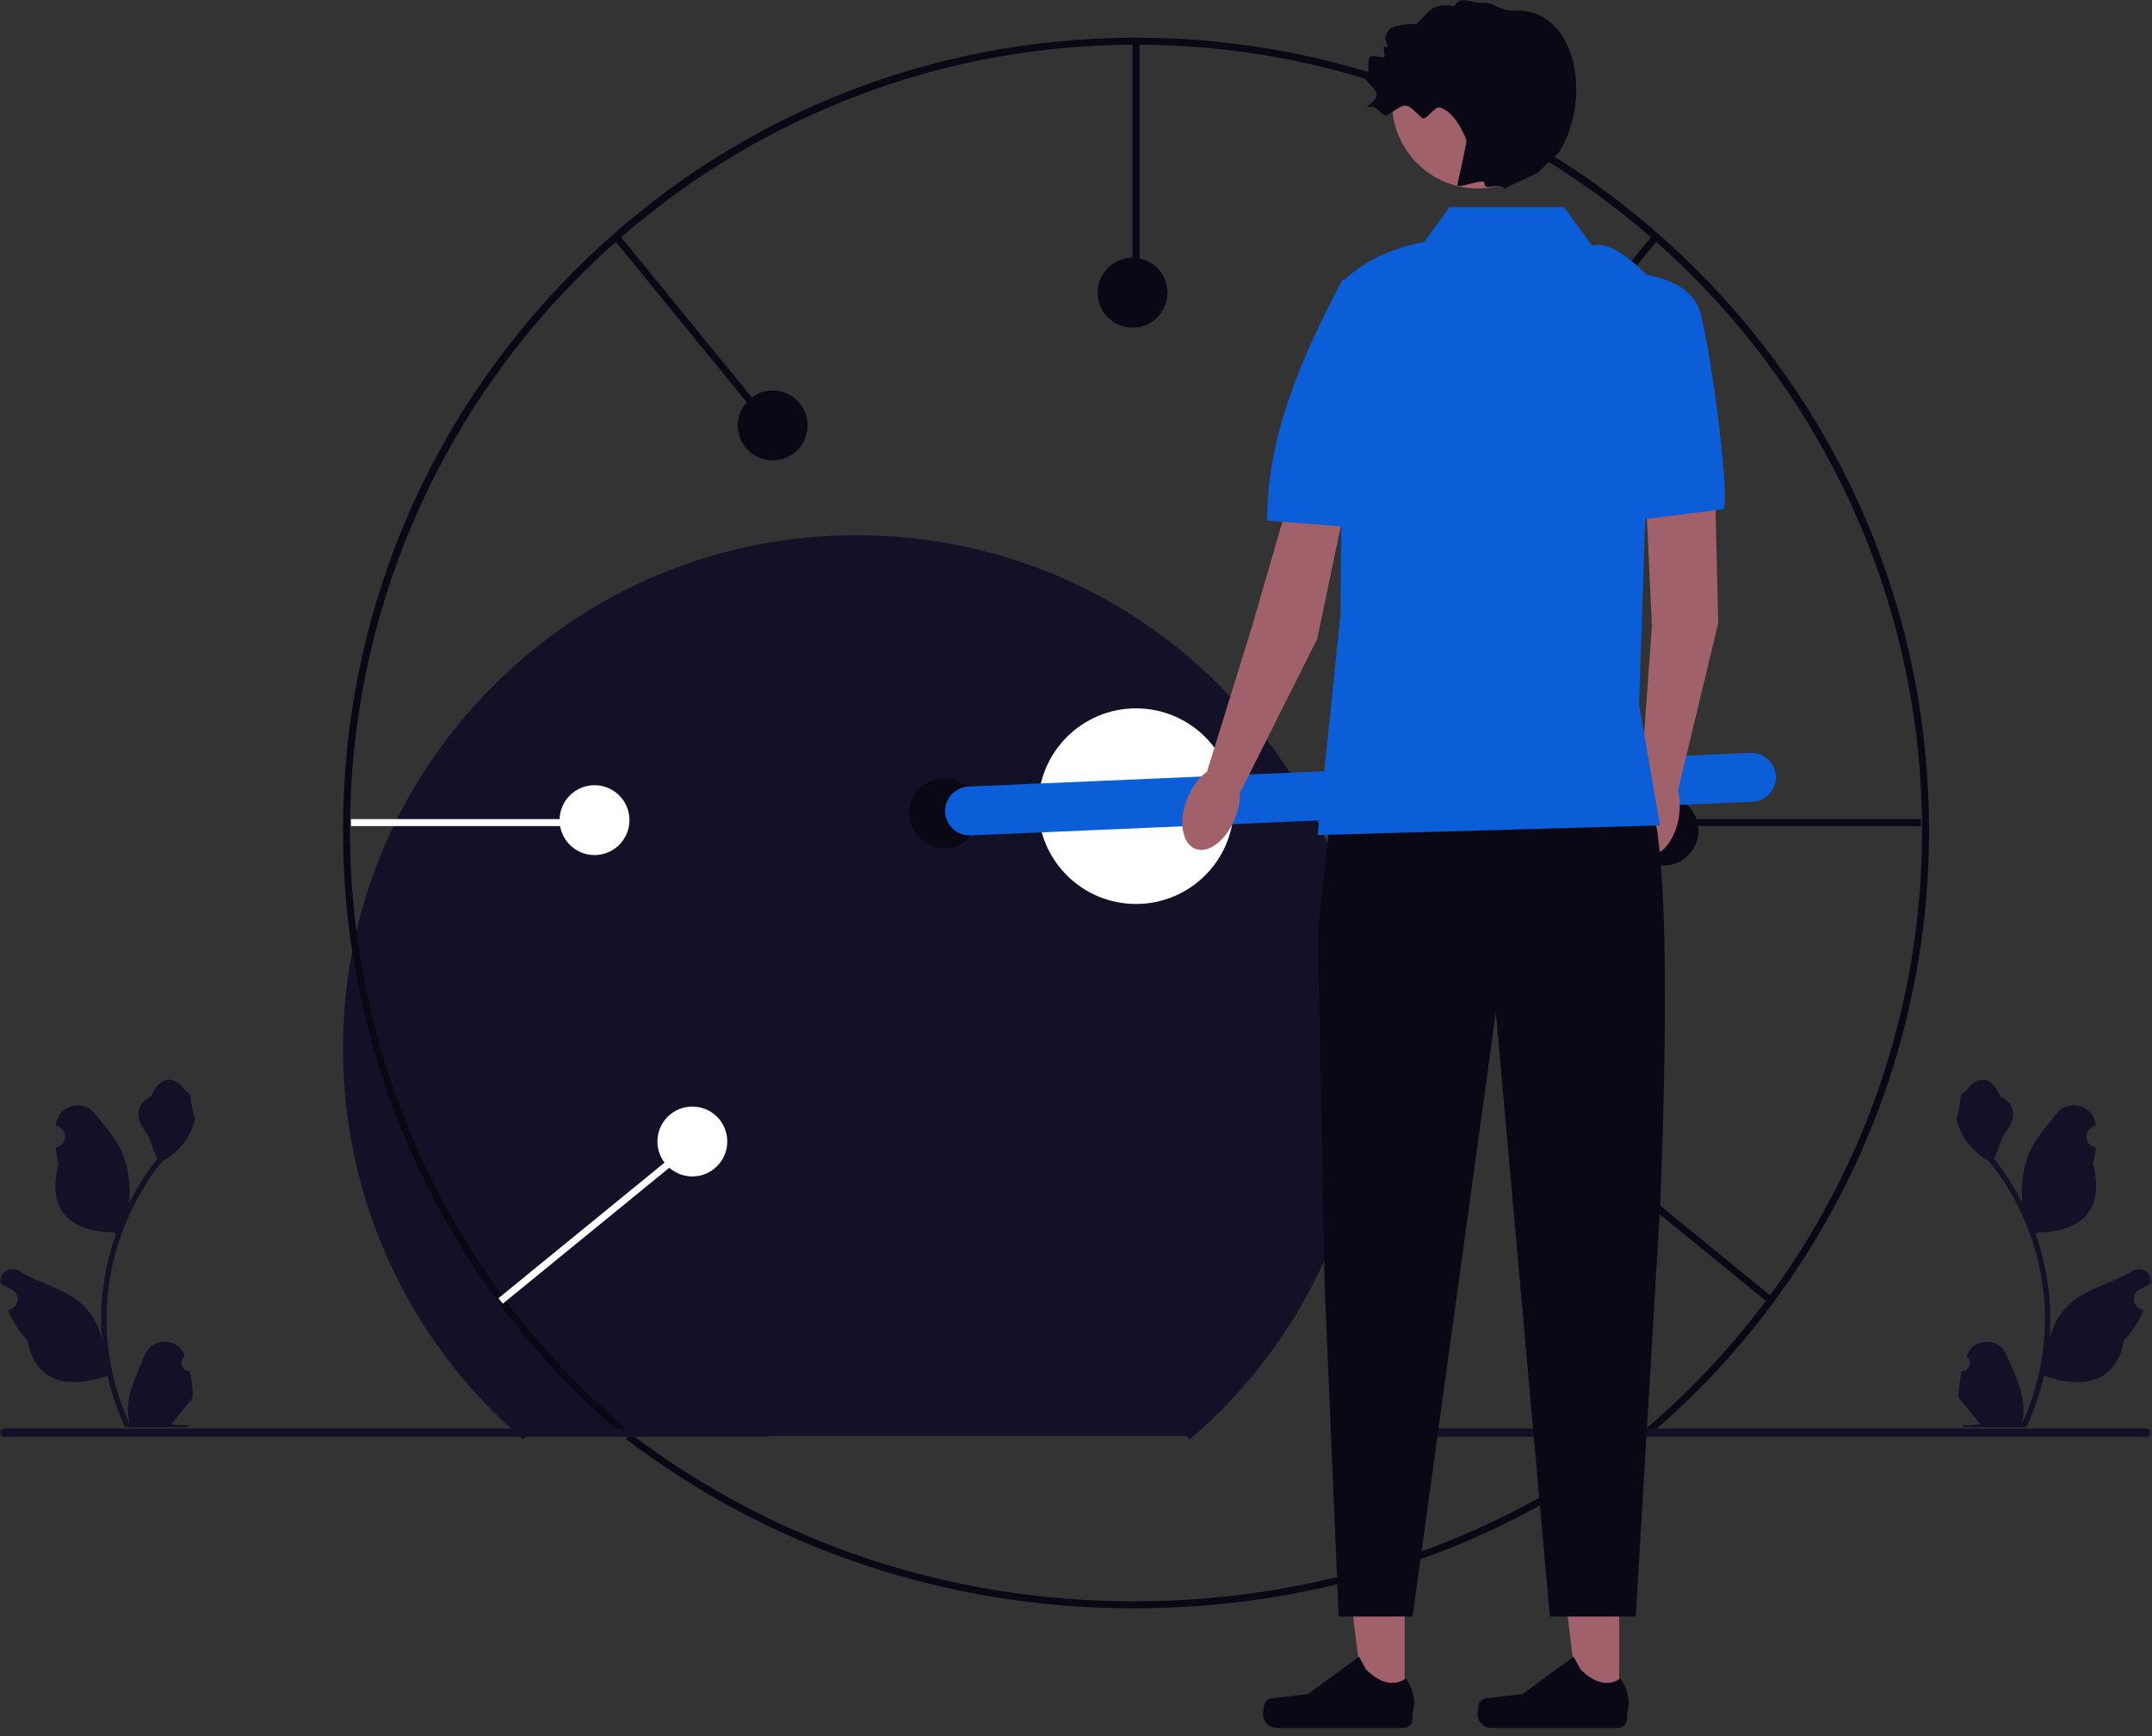 <svg width="616" height="497" viewBox="0 0 616 497" fill="none" xmlns="http://www.w3.org/2000/svg">
<rect x="0" y="0" width="616" height="497" fill="#333333" stroke="none"/>
<mask id="mask0_62_357" style="mask-type:luminance" maskUnits="userSpaceOnUse" x="0" y="0" width="616" height="497">
<path d="M615.81 0H0V496.342H615.81V0Z" fill="white"/>
</mask>
<g mask="url(#mask0_62_357)">
<path d="M324.647 460.435C271.346 460.435 221.049 443.687 179.193 412L180.47 410.426C221.958 441.833 271.814 458.435 324.647 458.435C377.523 458.435 427.409 441.81 468.915 410.358L470.193 411.932C428.319 443.663 377.99 460.435 324.647 460.435Z" fill="#090814"/>
<path d="M561.551 392.516C563.617 392.645 564.759 390.078 563.196 388.582L563.041 387.964C563.061 387.915 563.082 387.865 563.102 387.816C565.192 382.834 572.272 382.868 574.344 387.858C576.182 392.286 578.523 396.722 579.1 401.404C579.358 403.47 579.242 405.576 578.783 407.604C583.091 398.193 585.358 387.917 585.358 377.583C585.358 374.987 585.216 372.39 584.925 369.8C584.686 367.682 584.357 365.576 583.931 363.49C581.625 352.213 576.632 341.472 569.431 332.5C565.969 330.608 563.082 327.65 561.338 324.104C560.711 322.825 560.22 321.449 559.988 320.048C560.382 320.099 561.473 314.099 561.176 313.731C561.725 312.898 562.708 312.484 563.308 311.671C566.29 307.627 570.399 308.333 572.544 313.828C577.126 316.14 577.17 319.976 574.359 323.665C572.57 326.011 572.324 329.187 570.755 331.699C570.916 331.906 571.084 332.106 571.246 332.313C574.207 336.111 576.768 340.193 578.927 344.482C578.316 339.715 579.217 333.973 580.753 330.272C582.501 326.055 585.778 322.503 588.664 318.857C592.13 314.478 599.237 316.389 599.848 321.94C599.853 321.994 599.859 322.048 599.865 322.102C599.436 322.343 599.016 322.6 598.606 322.872C596.267 324.419 597.075 328.045 599.847 328.473L599.91 328.483C599.755 330.027 599.49 331.557 599.103 333.062C602.804 347.378 594.813 352.592 583.401 352.826C583.149 352.956 582.904 353.085 582.652 353.208C583.808 356.463 584.732 359.802 585.416 363.186C586.03 366.177 586.456 369.2 586.695 372.235C586.992 376.065 586.966 379.915 586.643 383.739L586.663 383.603C587.483 379.392 589.77 375.458 593.089 372.733C598.035 368.67 605.022 367.174 610.358 363.908C612.926 362.336 616.217 364.368 615.769 367.345L615.747 367.488C614.953 367.811 614.178 368.186 613.428 368.605C613 368.847 612.58 369.104 612.17 369.375C609.83 370.923 610.639 374.549 613.411 374.977L613.474 374.987C613.519 374.993 613.558 375 613.603 375.006C612.24 378.242 610.341 381.245 607.964 383.835C605.65 396.333 595.708 397.518 585.074 393.879H585.068C583.905 398.943 582.206 403.89 580.023 408.605H562.003C561.938 408.405 561.88 408.198 561.822 407.998C563.488 408.101 565.168 408.004 566.808 407.701C565.471 406.06 564.134 404.407 562.797 402.766C562.765 402.734 562.739 402.702 562.713 402.669C562.035 401.83 561.351 400.997 560.672 400.157V400.156C560.63 397.578 560.939 395.009 561.551 392.516Z" fill="#131127"/>
<path d="M54.299 392.516C52.233 392.645 51.092 390.078 52.655 388.582L52.81 387.964C52.79 387.915 52.769 387.865 52.748 387.816C50.659 382.834 43.578 382.868 41.507 387.858C39.669 392.286 37.328 396.722 36.751 401.404C36.493 403.47 36.609 405.576 37.068 407.604C32.76 398.193 30.493 387.917 30.493 377.583C30.493 374.987 30.635 372.39 30.925 369.8C31.164 367.682 31.494 365.576 31.92 363.49C34.226 352.213 39.219 341.472 46.42 332.5C49.882 330.608 52.769 327.65 54.513 324.104C55.14 322.825 55.63 321.449 55.863 320.048C55.469 320.099 54.377 314.099 54.675 313.731C54.126 312.898 53.143 312.484 52.543 311.671C49.561 307.627 45.452 308.333 43.307 313.828C38.725 316.14 38.68 319.976 41.492 323.665C43.281 326.011 43.527 329.187 45.096 331.699C44.935 331.906 44.767 332.106 44.605 332.313C41.644 336.111 39.083 340.193 36.924 344.482C37.534 339.715 36.633 333.973 35.098 330.272C33.35 326.055 30.073 322.503 27.187 318.857C23.721 314.478 16.614 316.389 16.003 321.94C15.997 321.994 15.992 322.048 15.986 322.102C16.415 322.343 16.834 322.6 17.245 322.872C19.584 324.419 18.776 328.045 16.004 328.473L15.941 328.483C16.096 330.027 16.361 331.557 16.748 333.062C13.046 347.378 21.038 352.592 32.45 352.826C32.702 352.956 32.947 353.085 33.199 353.208C32.043 356.463 31.119 359.802 30.434 363.186C29.821 366.177 29.395 369.2 29.156 372.235C28.858 376.065 28.884 379.915 29.207 383.739L29.188 383.603C28.368 379.392 26.081 375.458 22.761 372.733C17.816 368.67 10.829 367.174 5.493 363.908C2.925 362.336 -0.366 364.368 0.082 367.345L0.104 367.488C0.898 367.811 1.673 368.186 2.422 368.605C2.851 368.847 3.271 369.104 3.681 369.375C6.021 370.923 5.212 374.549 2.44 374.977L2.377 374.987C2.332 374.993 2.293 375 2.248 375.006C3.611 378.242 5.51 381.245 7.887 383.835C10.201 396.333 20.143 397.518 30.777 393.879H30.783C31.946 398.943 33.645 403.89 35.828 408.605H53.848C53.913 408.405 53.971 408.198 54.029 407.998C52.362 408.101 50.683 408.004 49.042 407.701C50.38 406.06 51.716 404.407 53.053 402.766C53.086 402.734 53.112 402.702 53.137 402.669C53.816 401.83 54.5 400.997 55.178 400.157L55.179 400.156C55.221 397.578 54.912 395.009 54.299 392.516Z" fill="#131127"/>
<path d="M150.665 411.125L149.825 412.11C117.004 384.118 98.18 343.341 98.18 300.234C98.18 260.968 113.47 224.053 141.234 196.288C168.998 168.524 205.913 153.234 245.18 153.234C284.446 153.234 321.361 168.524 349.125 196.288C376.889 224.053 392.18 260.968 392.18 300.234C392.18 343.341 373.356 384.118 340.535 412.11L339.694 411.125" fill="#131127"/>
<path d="M472.429 410.552L471.131 409.031C521.368 366.186 550.18 303.771 550.18 237.792C550.18 113.726 449.245 12.791 325.18 12.791C201.114 12.791 100.18 113.726 100.18 237.792C100.18 303.771 128.992 366.186 179.229 409.031L177.931 410.552C127.248 367.327 98.18 304.358 98.18 237.792C98.18 177.156 121.792 120.151 164.665 77.277C207.539 34.403 264.544 10.791 325.18 10.791C385.815 10.791 442.82 34.403 485.694 77.277C528.568 120.151 552.18 177.156 552.18 237.792C552.18 304.358 523.111 367.327 472.429 410.552Z" fill="#090814"/>
<path d="M395 410.152C395 410.812 395.53 411.342 396.19 411.342H614.48C615.14 411.342 615.67 410.812 615.67 410.152C615.67 409.492 615.14 408.962 614.48 408.962H396.19C395.53 408.962 395 409.492 395 410.152Z" fill="#131127"/>
<path d="M326.18 11.791H324.18V81.193H326.18V11.791Z" fill="#090814"/>
<path d="M169.88 234.493H100.479V236.493H169.88V234.493Z" fill="white"/>
<path d="M177.014 66.976L175.464 68.241L219.345 122.009L220.895 120.744L177.014 66.976Z" fill="#090814"/>
<path d="M196.426 327.77L142.668 371.665L143.933 373.214L197.691 329.319L196.426 327.77Z" fill="white"/>
<path d="M549.88 234.493H480.479V236.493H549.88V234.493Z" fill="#090814"/>
<path d="M473.343 66.975L429.466 120.746L431.016 122.01L474.893 68.239L473.343 66.975Z" fill="#090814"/>
<path d="M453.927 327.777L452.663 329.326L506.432 373.208L507.696 371.659L453.927 327.777Z" fill="#090814"/>
<path d="M325.18 258.792C340.644 258.792 353.18 246.255 353.18 230.792C353.18 215.328 340.644 202.792 325.18 202.792C309.716 202.792 297.18 215.328 297.18 230.792C297.18 246.255 309.716 258.792 325.18 258.792Z" fill="white"/>
<path d="M454.18 337.792C459.703 337.792 464.18 333.314 464.18 327.792C464.18 322.269 459.703 317.792 454.18 317.792C448.657 317.792 444.18 322.269 444.18 327.792C444.18 333.314 448.657 337.792 454.18 337.792Z" fill="#090814"/>
<path d="M476.18 247.792C481.703 247.792 486.18 243.314 486.18 237.792C486.18 232.269 481.703 227.792 476.18 227.792C470.657 227.792 466.18 232.269 466.18 237.792C466.18 243.314 470.657 247.792 476.18 247.792Z" fill="#090814"/>
<path d="M428.18 131.792C433.703 131.792 438.18 127.314 438.18 121.792C438.18 116.269 433.703 111.792 428.18 111.792C422.657 111.792 418.18 116.269 418.18 121.792C418.18 127.314 422.657 131.792 428.18 131.792Z" fill="#090814"/>
<path d="M324.18 93.791C329.703 93.791 334.18 89.314 334.18 83.791C334.18 78.269 329.703 73.791 324.18 73.791C318.657 73.791 314.18 78.269 314.18 83.791C314.18 89.314 318.657 93.791 324.18 93.791Z" fill="#090814"/>
<path d="M221.18 131.792C226.703 131.792 231.18 127.314 231.18 121.792C231.18 116.269 226.703 111.792 221.18 111.792C215.657 111.792 211.18 116.269 211.18 121.792C211.18 127.314 215.657 131.792 221.18 131.792Z" fill="#090814"/>
<path d="M170.18 244.792C175.703 244.792 180.18 240.314 180.18 234.792C180.18 229.269 175.703 224.792 170.18 224.792C164.657 224.792 160.18 229.269 160.18 234.792C160.18 240.314 164.657 244.792 170.18 244.792Z" fill="white"/>
<path d="M198.18 336.792C203.703 336.792 208.18 332.314 208.18 326.792C208.18 321.269 203.703 316.792 198.18 316.792C192.657 316.792 188.18 321.269 188.18 326.792C188.18 332.314 192.657 336.792 198.18 336.792Z" fill="white"/>
<path d="M270.241 242.834C275.764 242.834 280.241 238.357 280.241 232.834C280.241 227.311 275.764 222.834 270.241 222.834C264.718 222.834 260.241 227.311 260.241 232.834C260.241 238.357 264.718 242.834 270.241 242.834Z" fill="#090814"/>
<path d="M501.028 215.544L277.235 225.181C273.373 225.347 270.377 228.613 270.543 232.476C270.709 236.338 273.975 239.334 277.838 239.168L501.63 229.531C505.493 229.364 508.489 226.098 508.322 222.236C508.156 218.373 504.89 215.377 501.028 215.544Z" fill="#0B5ED7"/>
<path d="M402.068 487.721L390.405 487.72L384.856 442.734L402.07 442.735L402.068 487.721Z" fill="#A0616A"/>
<path d="M362.109 487.456C361.746 488.068 361.554 490.042 361.554 490.753C361.554 492.939 363.326 494.711 365.513 494.711H401.631C403.123 494.711 404.332 493.502 404.332 492.011V490.507C404.332 490.507 406.119 485.988 402.44 480.417C402.44 480.417 397.868 484.779 391.036 477.947L389.021 474.298L374.438 484.963L366.355 485.958C364.587 486.176 363.019 485.924 362.109 487.456Z" fill="#090814"/>
<path d="M463.482 487.721L451.819 487.72L446.271 442.734L463.484 442.735L463.482 487.721Z" fill="#A0616A"/>
<path d="M423.523 487.456C423.16 488.068 422.968 490.042 422.968 490.753C422.968 492.939 424.74 494.711 426.927 494.711H463.045C464.537 494.711 465.746 493.502 465.746 492.011V490.507C465.746 490.507 467.533 485.988 463.854 480.417C463.854 480.417 459.282 484.779 452.45 477.947L450.435 474.298L435.852 484.963L427.769 485.958C426.001 486.176 424.433 485.924 423.523 487.456Z" fill="#090814"/>
<path d="M490.594 125.591L491.828 178.425L480.393 225.977L469.748 222.44L472.849 179.12L470.12 120.749L490.594 125.591Z" fill="#A0616A"/>
<path d="M480.624 233.57C481.611 226.756 479.132 220.757 475.086 220.171C471.04 219.585 466.96 224.633 465.973 231.447C464.985 238.261 467.465 244.26 471.511 244.846C475.556 245.432 479.636 240.384 480.624 233.57Z" fill="#A0616A"/>
<path d="M463.681 77.795C463.681 77.795 483.302 77.75 486.615 89.248C490.061 101.202 495.557 145.789 493.18 145.792L468.683 148.888L463.681 77.795Z" fill="#0B5ED7"/>
<path d="M387.854 131.222L377.042 182.952L355.093 226.658L345.531 220.793L358.401 179.313L375.018 121.851L387.854 131.222Z" fill="#A0616A"/>
<path d="M353.591 234.104C356.101 227.694 355.051 221.288 351.245 219.797C347.438 218.306 342.317 222.295 339.806 228.706C337.295 235.116 338.345 241.522 342.152 243.013C345.958 244.504 351.08 240.515 353.591 234.104Z" fill="#A0616A"/>
<path d="M384.358 79.922C384.358 79.922 395.087 84.707 398.087 96.29C400.816 106.826 407.564 153.191 387.739 151.014L362.739 149.014C362.561 124.407 373.184 101.205 384.358 79.922Z" fill="#0B5ED7"/>
<path d="M381.18 230.791L377.18 266.791L379.18 367.949L383.18 462.791H404.337L428.18 289.791L443.644 462.791H468.211L475.18 345.791C475.18 345.791 480.18 236.791 471.18 227.791C462.18 218.791 381.18 230.791 381.18 230.791Z" fill="#090814"/>
<path d="M447.68 59.291H414.92L407.68 69.291C407.68 69.291 393.68 71.291 384.68 80.291L383.68 176.292L377.18 239.067L475.172 236.292L469.18 201.792L473.172 80.705C473.172 80.705 462.68 68.291 455.68 70.291L447.68 59.291Z" fill="#0B5ED7"/>
<path d="M422.985 53.945C436.523 53.945 447.497 42.971 447.497 29.433C447.497 15.895 436.523 4.921 422.985 4.921C409.448 4.921 398.473 15.895 398.473 29.433C398.473 42.971 409.448 53.945 422.985 53.945Z" fill="#A0616A"/>
<path d="M444.045 6.608C441.302 4.193 437.539 2.802 433.948 3.049C431.772 3.198 429.658 2.514 427.726 1.501C427.595 1.432 427.462 1.37 427.326 1.314C426.108 0.81 424.754 0.754 423.436 0.786C421.034 0.844 418.193 -1.565 416.313 1.776C409.193 0.435 408.536 4.572 405.223 7.01C404.285 6.456 398.213 7.465 397.573 8.461C397.087 9.22 396.748 9.993 396.519 10.744C396.372 11.225 397.261 12.982 397.193 13.435C397.126 13.889 396.103 13.039 396.094 13.445C396.072 14.531 396.223 15.413 396.351 15.905C396.676 17.16 393.342 15.552 392.248 16.249C391.154 16.945 392.27 20.169 391.2 20.902C389.923 21.777 390.769 22.743 391.881 23.886C392.648 24.674 393.542 25.546 393.955 26.529C394.969 28.938 389.398 31.073 391.962 30.564C394.608 30.038 395.471 34.157 397.698 32.633C402.734 29.186 402.552 29.469 406.948 33.703C408.168 34.879 410.566 30.275 412.18 30.791C415.221 31.765 417.706 35.028 419.714 39.96C419.998 40.658 417.304 52.048 417.18 52.791C416.891 54.523 424.955 50.615 424.934 52.505C424.906 54.998 429.337 51.855 430.613 54.04C430.773 53.841 439.763 49.753 440.193 49.435L446.422 43.415C450.505 36.427 452.064 28 450.751 20.015C449.924 14.985 447.87 9.976 444.045 6.608Z" fill="#090814"/>
<path d="M0 410.152C0 410.812 0.53 411.342 1.19 411.342H219.48C220.14 411.342 220.67 410.812 220.67 410.152C220.67 409.492 220.14 408.962 219.48 408.962H1.19C0.53 408.962 0 409.492 0 410.152Z" fill="#131127"/>
</g>
</svg>
